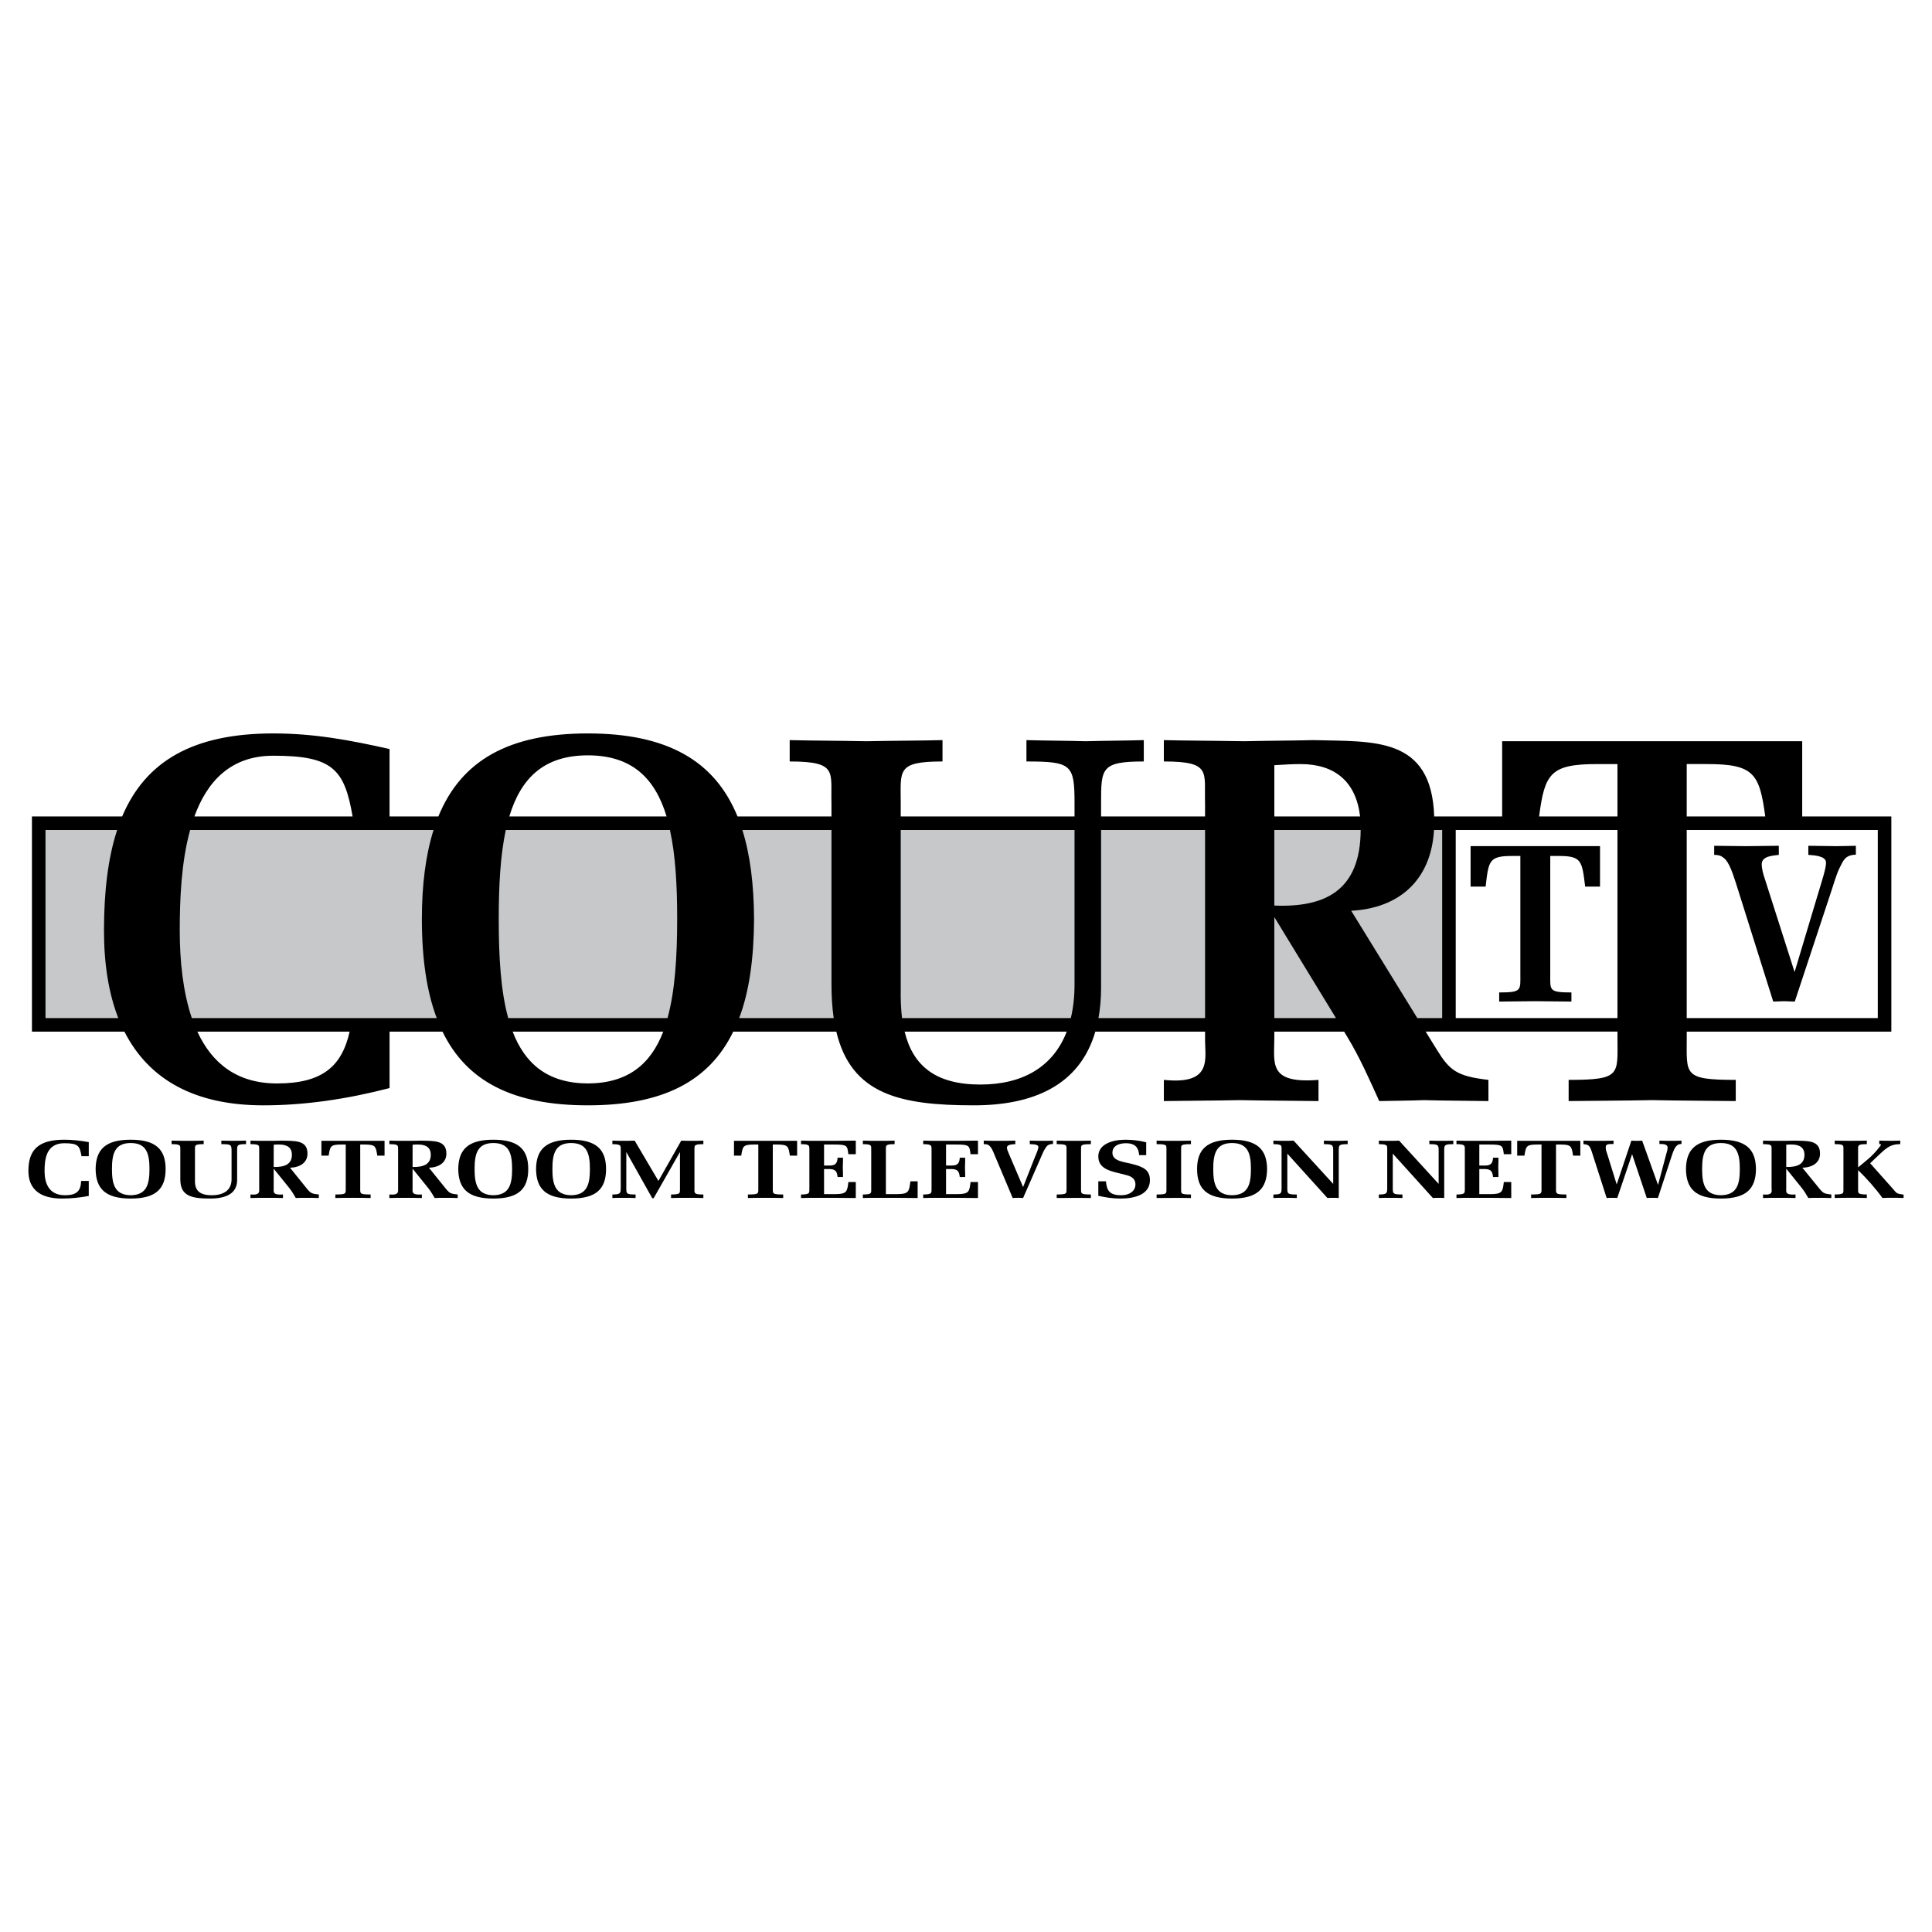 <?xml version="1.0" encoding="utf-8"?>
<!-- Generator: Adobe Illustrator 13.0.0, SVG Export Plug-In . SVG Version: 6.00 Build 14948)  -->
<!DOCTYPE svg PUBLIC "-//W3C//DTD SVG 1.0//EN" "http://www.w3.org/TR/2001/REC-SVG-20010904/DTD/svg10.dtd">
<svg version="1.0" id="Layer_1" xmlns="http://www.w3.org/2000/svg" xmlns:xlink="http://www.w3.org/1999/xlink" x="0px" y="0px"
	 width="192.756px" height="192.756px" viewBox="0 0 192.756 192.756" enable-background="new 0 0 192.756 192.756"
	 xml:space="preserve">
<g>
	<polygon fill-rule="evenodd" clip-rule="evenodd" fill="#FFFFFF" points="0,0 192.756,0 192.756,192.756 0,192.756 0,0 	"/>
	<path fill-rule="evenodd" clip-rule="evenodd" d="M168.284,102.926h20.415v-21.47h-8.893v-7.502H149.87v7.502h-6.78
		c-0.26-8.04-6.096-7.447-12.061-7.614c-2.278,0.056-4.594,0.056-6.873,0.111c-3.168-0.056-5.872-0.056-8.039-0.111v2.13
		c4.779,0,4.02,1.038,4.112,4.205v1.278h-10.374v-1.334c0-3.464,0-4.149,4.261-4.149v-2.13c-1.945,0.056-3.835,0.056-5.78,0.111
		c-1.982-0.056-3.927-0.056-5.928-0.111v2.13c4.501,0,4.798,0.315,4.798,4.149v1.334h-17.34v-1.334c0-3.26-0.426-4.149,4.168-4.149
		v-2.13c-2.223,0.056-4.928,0.056-7.614,0.111c-2.705-0.056-5.41-0.056-7.633-0.111v2.13c4.835,0,4.076,1.038,4.168,4.149v1.334
		h-9.374c-2.278-5.576-7.04-8.281-14.931-8.281s-12.634,2.705-14.913,8.281h-4.872v-6.725c-3.964-0.889-7.521-1.556-11.597-1.556
		c-8.021,0-12.745,2.779-15.08,8.281H3.187v21.47h9.226c2.463,4.854,7.113,7.355,13.857,7.355c4.168,0,8.392-0.631,12.597-1.723
		v-5.633h5.28c2.408,4.965,7.04,7.355,14.505,7.355s12.097-2.391,14.505-7.355h10.281c1.501,6.299,6.41,7.355,13.728,7.355
		c5.928,0,10.559-2.002,12.116-7.355h10.948v0.611c-0.037,2.02,0.852,4.725-4.112,4.205v2.113c2.167-0.037,4.871-0.037,7.576-0.094
		c2.705,0.057,5.391,0.057,7.854,0.094v-2.113c-5.058,0.408-4.408-1.666-4.408-4.205v-0.611h6.965l0.334,0.557
		c1.223,2.02,2.186,4.205,3.167,6.373c1.575-0.037,3.039-0.037,4.465-0.094c2.02,0.057,4.113,0.057,6.429,0.094v-2.113
		c-3.168-0.369-3.872-0.943-5.15-3.02l-1.111-1.797h19.137v0.611c0,3.688,0.389,4.205-4.872,4.205v2.113
		c2.927-0.037,5.632-0.037,8.336-0.094c2.705,0.057,5.392,0.057,8.337,0.094v-2.113c-5.262,0-4.891-0.518-4.891-4.205V102.926
		L168.284,102.926z M168.284,76.231h2.037c4.65,0,5.225,0.945,5.799,5.224h-7.836V76.231L168.284,76.231z M27.64,108.096
		c-4.094,0-6.54-2.113-7.948-5.17h15.191C34.105,106.391,32.16,108.096,27.64,108.096L27.64,108.096z M19.396,81.456
		c1.26-3.464,3.594-6.058,7.873-6.058c5.91,0,7.095,1.334,7.91,6.058H19.396L19.396,81.456z M58.651,108.096
		c-4.001-0.02-6.262-1.945-7.503-5.17h15.024C64.931,106.15,62.671,108.076,58.651,108.096L58.651,108.096z M50.815,81.456
		c1.149-3.798,3.427-6.095,7.836-6.095s6.706,2.297,7.854,6.095H50.815L50.815,81.456z M97.813,108.205
		c-4.446,0-6.725-1.852-7.558-5.279h16.172C105.095,106.391,102.093,108.205,97.813,108.205L97.813,108.205z M127.14,81.456v-5.113
		c0.907-0.056,1.76-0.111,2.611-0.111c3.446,0,5.539,1.76,5.947,5.224H127.14L127.14,81.456z M161.374,81.456h-7.817
		c0.556-4.279,1.13-5.224,5.779-5.224h2.038V81.456L161.374,81.456z"/>
	<polygon fill-rule="evenodd" clip-rule="evenodd" fill="#C6C8CA" points="127.14,101.574 127.14,91.497 133.29,101.574 
		127.14,101.574 	"/>
	<path fill-rule="evenodd" clip-rule="evenodd" fill="#C6C8CA" d="M127.14,82.808h8.614c-0.02,6.095-3.613,7.744-8.614,7.54V82.808
		L127.14,82.808z"/>
	<polygon fill-rule="evenodd" clip-rule="evenodd" fill="#FFFFFF" points="187.347,101.574 168.284,101.574 168.284,82.808 
		187.347,82.808 187.347,101.574 	"/>
	<polygon fill-rule="evenodd" clip-rule="evenodd" fill="#FFFFFF" points="145.238,82.808 161.374,82.808 161.374,101.574 
		145.238,101.574 145.238,82.808 	"/>
	<path fill-rule="evenodd" clip-rule="evenodd" fill="#C6C8CA" d="M143.886,101.574h-2.481l-6.596-10.708
		c4.669-0.241,7.966-2.946,8.263-8.059h0.814V101.574L143.886,101.574z"/>
	<path fill-rule="evenodd" clip-rule="evenodd" fill="#C6C8CA" d="M120.229,82.808v18.766h-10.634c0.167-0.926,0.26-1.928,0.26-3.02
		V82.808H120.229L120.229,82.808z"/>
	<path fill-rule="evenodd" clip-rule="evenodd" fill="#C6C8CA" d="M107.206,82.808V98.24c0,1.223-0.13,2.334-0.37,3.334h-16.84
		c-0.111-0.908-0.148-1.891-0.13-2.965V82.808H107.206L107.206,82.808z"/>
	<path fill-rule="evenodd" clip-rule="evenodd" fill="#C6C8CA" d="M67.562,91.7c0,3.816-0.222,7.188-0.963,9.874H50.704
		c-0.741-2.686-0.945-6.058-0.945-9.874c0-3.372,0.167-6.391,0.704-8.892H66.84C67.395,85.309,67.562,88.329,67.562,91.7
		L67.562,91.7z"/>
	<path fill-rule="evenodd" clip-rule="evenodd" fill="#C6C8CA" d="M4.539,101.574V82.808h7.151
		c-0.908,2.76-1.315,6.113-1.315,10.041c0,3.39,0.481,6.298,1.426,8.726H4.539L4.539,101.574z"/>
	<path fill-rule="evenodd" clip-rule="evenodd" fill="#C6C8CA" d="M19.137,101.574c-0.889-2.631-1.204-5.743-1.204-8.726
		c0-3.112,0.148-6.835,1.037-10.041h24.287c-0.778,2.464-1.167,5.428-1.167,8.892c0,3.927,0.481,7.226,1.482,9.874H19.137
		L19.137,101.574z"/>
	<path fill-rule="evenodd" clip-rule="evenodd" fill="#C6C8CA" d="M73.75,101.574c1-2.648,1.463-5.947,1.482-9.874
		c-0.019-3.464-0.389-6.428-1.167-8.892h8.892v15.375c0,1.26,0.074,2.391,0.222,3.391H73.75L73.75,101.574z"/>
	<path fill-rule="evenodd" clip-rule="evenodd" d="M146.721,84.419v4.039h1.5c0.297-2.538,0.315-3.057,2.594-3.057h0.871v11.801
		c0,1.593,0.166,1.815-2.112,1.815v0.908c1.278-0.02,2.445-0.02,3.612-0.037c1.167,0.018,2.334,0.018,3.594,0.037v-0.908
		c-2.278,0-2.111-0.223-2.111-1.815V85.401h0.889c2.261,0,2.279,0.519,2.594,3.057h1.482v-4.039H146.721L146.721,84.419z"/>
	<path fill-rule="evenodd" clip-rule="evenodd" d="M171.915,85.55c0.63,0.389,1.019,1.815,1.278,2.556l3.723,11.82
		c0.353-0.02,0.723-0.02,1.075-0.037c0.37,0.018,0.723,0.018,1.074,0.037l3.464-10.467c0.445-1.315,0.686-2.242,1.02-2.89
		c0.333-0.648,0.519-1.278,1.611-1.296v-0.889c-0.296,0.019-1.111,0.019-1.964,0.037c-0.907-0.018-1.834-0.018-2.778-0.037v0.908
		c0.389,0.037,1.686,0.056,1.76,0.704c0.056,0.537-0.426,1.945-0.833,3.316l-2.298,7.669l-2.982-9.336
		c-0.148-0.445-0.297-0.963-0.297-1.427c0-0.833,1.187-0.852,1.705-0.926v-0.908c-1.001,0.019-2.112,0.019-3.261,0.037
		c-1.148-0.018-2.297-0.018-3.187-0.037v0.908C171.304,85.291,171.655,85.327,171.915,85.55L171.915,85.55z"/>
	<path fill-rule="evenodd" clip-rule="evenodd" d="M2.834,116.82c0,1.816,1.149,2.76,3.354,2.76c0.889,0,1.778-0.092,2.667-0.26
		v-1.5h-0.76c-0.037,0.945-0.371,1.428-1.611,1.428c-1.667,0-2.038-1.279-2.038-2.428c0-1.131,0.148-2.76,1.964-2.76
		c1.408,0,1.538,0.26,1.723,1.297h0.723v-1.408c-0.853-0.148-1.593-0.24-2.445-0.24C3.798,113.709,2.834,114.746,2.834,116.82
		L2.834,116.82z"/>
	<path fill-rule="evenodd" clip-rule="evenodd" d="M13.042,113.709c-2.483,0-3.483,0.943-3.501,2.926
		c0.019,2.002,1.019,2.945,3.501,2.945c2.482,0,3.482-0.943,3.482-2.945C16.525,114.652,15.506,113.709,13.042,113.709
		L13.042,113.709z M13.042,119.248c-1.594-0.02-1.872-1.094-1.872-2.613s0.278-2.594,1.872-2.594c1.593,0,1.871,1.074,1.871,2.594
		S14.635,119.229,13.042,119.248L13.042,119.248z"/>
	<path fill-rule="evenodd" clip-rule="evenodd" d="M22.083,113.801v0.352c0.945,0,1.019,0.037,1.019,0.648v2.871
		c0,1.037-0.741,1.576-1.982,1.576c-1.278,0-1.704-0.539-1.667-1.52v-2.928c0-0.518-0.093-0.648,0.87-0.648v-0.352
		c-0.463,0.018-1.037,0.018-1.611,0.018c-0.556,0-1.13,0-1.593-0.018v0.352c1,0,0.852,0.148,0.871,0.648v2.871
		c0,1.668,1.13,1.908,2.983,1.908c1.556,0,2.686-0.48,2.686-1.852v-2.928c0-0.555,0-0.648,0.889-0.648v-0.352
		c-0.408,0.018-0.796,0.018-1.204,0.018C22.916,113.818,22.509,113.818,22.083,113.801L22.083,113.801z"/>
	<path fill-rule="evenodd" clip-rule="evenodd" d="M30.715,118.709l-1.779-2.203c1.019-0.037,1.742-0.52,1.742-1.408
		c0-1.371-1.26-1.26-2.557-1.297c-0.463,0.018-0.963,0.018-1.445,0.018c-0.667,0-1.223,0-1.686-0.018v0.352
		c1,0,0.852,0.148,0.871,0.648v3.705c-0.019,0.334,0.167,0.76-0.871,0.668v0.352c0.463-0.02,1.019-0.02,1.593-0.02
		c0.575,0,1.13,0,1.649,0.02v-0.352c-1.056,0.074-0.926-0.26-0.926-0.668v-1.908l1.538,1.908c0.259,0.314,0.463,0.668,0.667,1.02
		c0.334-0.02,0.649-0.02,0.945-0.02c0.426,0,0.871,0,1.353,0.02v-0.352C31.141,119.117,30.993,119.025,30.715,118.709
		L30.715,118.709z M27.307,116.432v-2.223c0.204-0.02,0.37-0.02,0.556-0.02c0.815,0,1.26,0.334,1.26,1.02
		C29.122,116.189,28.362,116.449,27.307,116.432L27.307,116.432z"/>
	<path fill-rule="evenodd" clip-rule="evenodd" d="M32.067,115.301h0.723c0.148-0.926,0.167-1.111,1.26-1.111h0.444v4.316
		c0,0.594,0.074,0.668-1.037,0.668v0.352c0.611-0.02,1.186-0.02,1.76-0.02s1.13,0,1.76,0.02v-0.352
		c-1.112,0-1.038-0.074-1.038-0.668v-4.316h0.426c1.112,0,1.13,0.186,1.278,1.111h0.723v-1.482h-6.299V115.301L32.067,115.301z"/>
	<path fill-rule="evenodd" clip-rule="evenodd" d="M44.572,118.709l-1.779-2.203c1.019-0.037,1.742-0.52,1.742-1.408
		c0-1.371-1.26-1.26-2.557-1.297c-0.463,0.018-0.963,0.018-1.445,0.018c-0.667,0-1.223,0-1.686-0.018v0.352
		c1,0,0.852,0.148,0.871,0.648v3.705c-0.019,0.334,0.167,0.76-0.871,0.668v0.352c0.463-0.02,1.019-0.02,1.593-0.02
		c0.575,0,1.13,0,1.649,0.02v-0.352c-1.056,0.074-0.926-0.26-0.926-0.668v-1.908l1.538,1.908c0.259,0.314,0.463,0.668,0.667,1.02
		c0.334-0.02,0.649-0.02,0.945-0.02c0.426,0,0.871,0,1.353,0.02v-0.352C44.998,119.117,44.85,119.025,44.572,118.709L44.572,118.709
		z M41.164,116.432v-2.223c0.204-0.02,0.37-0.02,0.556-0.02c0.815,0,1.26,0.334,1.26,1.02
		C42.979,116.189,42.219,116.449,41.164,116.432L41.164,116.432z"/>
	<path fill-rule="evenodd" clip-rule="evenodd" d="M49.222,113.709c-2.482,0-3.483,0.943-3.501,2.926
		c0.019,2.002,1.019,2.945,3.501,2.945c2.482,0,3.482-0.943,3.482-2.945C52.705,114.652,51.686,113.709,49.222,113.709
		L49.222,113.709z M49.222,119.248c-1.593-0.02-1.872-1.094-1.872-2.613s0.278-2.594,1.872-2.594c1.593,0,1.871,1.074,1.871,2.594
		S50.815,119.229,49.222,119.248L49.222,119.248z"/>
	<path fill-rule="evenodd" clip-rule="evenodd" d="M56.984,113.709c-2.482,0-3.483,0.943-3.501,2.926
		c0.018,2.002,1.019,2.945,3.501,2.945c2.482,0,3.483-0.943,3.483-2.945C60.467,114.652,59.448,113.709,56.984,113.709
		L56.984,113.709z M56.984,119.248c-1.593-0.02-1.871-1.094-1.871-2.613s0.278-2.594,1.871-2.594s1.871,1.074,1.871,2.594
		S58.577,119.229,56.984,119.248L56.984,119.248z"/>
	<path fill-rule="evenodd" clip-rule="evenodd" d="M67.969,113.801l-2.278,4.02l-2.371-4.02c-0.389,0.018-0.778,0.018-1.148,0.018
		c-0.371,0-0.704,0-1.075-0.018v0.352c0.963,0,0.815,0.186,0.833,0.648v3.705c0,0.557-0.037,0.668-0.833,0.668v0.352
		c0.241-0.02,0.648-0.02,1.075-0.02c0.407,0,0.796,0,1.241,0.02v-0.352c-0.926,0-0.926-0.074-0.926-0.668v-3.539h0.018l2.538,4.521
		c0.019,0.092,0.186,0.092,0.204,0l2.575-4.521h0.019v3.539c-0.019,0.52,0.129,0.668-0.889,0.668v0.352
		c0.481-0.02,1.038-0.02,1.611-0.02c0.575,0,1.13,0,1.612,0.02v-0.352c-0.982,0-0.889-0.131-0.889-0.668v-3.705
		c0.019-0.5-0.129-0.648,0.889-0.648v-0.352c-0.389,0.018-0.778,0.018-1.167,0.018C68.655,113.818,68.322,113.818,67.969,113.801
		L67.969,113.801z"/>
	<path fill-rule="evenodd" clip-rule="evenodd" d="M73.23,115.301h0.723c0.148-0.926,0.167-1.111,1.278-1.111h0.426v4.316
		c0,0.594,0.074,0.668-1.038,0.668v0.352c0.63-0.02,1.186-0.02,1.76-0.02s1.13,0,1.76,0.02v-0.352c-1.111,0-1.037-0.074-1.037-0.668
		v-4.316h0.426c1.112,0,1.13,0.186,1.279,1.111h0.722v-1.482H73.23V115.301L73.23,115.301z"/>
	<path fill-rule="evenodd" clip-rule="evenodd" d="M79.918,113.801v0.352c0.963,0,0.815,0.186,0.833,0.668v3.686
		c-0.019,0.482,0.13,0.668-0.833,0.668v0.352c0.426-0.02,1-0.02,1.556-0.02c1.296,0,2.612,0,3.909,0.02v-1.594h-0.741
		c-0.111,0.945-0.148,1.205-1.334,1.205h-1.092v-2.502h0.592c0.63,0.02,0.704,0.352,0.76,0.797h0.537c0-0.314,0-0.629-0.019-0.963
		c0.019-0.334,0.019-0.648,0.019-0.965h-0.537c-0.037,0.465-0.148,0.779-0.76,0.779h-0.592v-2.094h0.963
		c1.353,0,1.353,0.094,1.463,0.963h0.741v-1.352c-1.297,0.018-2.612,0.018-3.909,0.018
		C80.919,113.818,80.344,113.818,79.918,113.801L79.918,113.801z"/>
	<path fill-rule="evenodd" clip-rule="evenodd" d="M89.496,119.137h-1.111v-4.336c0-0.518-0.093-0.648,0.871-0.648v-0.352
		c-0.463,0.018-1.037,0.018-1.593,0.018c-0.574,0-1.148,0-1.575-0.018v0.352c0.982,0,0.815,0.168,0.834,0.648v3.705
		c-0.019,0.5,0.148,0.668-0.834,0.668v0.352c0.427-0.02,1-0.02,1.575-0.02c1.297,0,2.594,0,3.891,0.02v-1.668H90.83
		C90.7,118.877,90.682,119.137,89.496,119.137L89.496,119.137z"/>
	<path fill-rule="evenodd" clip-rule="evenodd" d="M92.108,113.801v0.352c0.963,0,0.815,0.186,0.833,0.668v3.686
		c-0.018,0.482,0.13,0.668-0.833,0.668v0.352c0.426-0.02,0.982-0.02,1.556-0.02c1.297,0,2.612,0,3.909,0.02v-1.594h-0.741
		c-0.111,0.945-0.148,1.205-1.334,1.205h-1.111v-2.502h0.611c0.63,0.02,0.704,0.352,0.759,0.797h0.538c0-0.314,0-0.629-0.019-0.963
		c0.019-0.334,0.019-0.648,0.019-0.965h-0.538c-0.037,0.465-0.148,0.779-0.759,0.779h-0.611v-2.094h0.981
		c1.353,0,1.353,0.094,1.464,0.963h0.741v-1.352c-1.296,0.018-2.612,0.018-3.909,0.018C93.09,113.818,92.534,113.818,92.108,113.801
		L92.108,113.801z"/>
	<path fill-rule="evenodd" clip-rule="evenodd" d="M102.741,113.801v0.352c0.186,0,0.815,0,0.853,0.24
		c0.037,0.205-0.204,0.723-0.408,1.223l-1.111,2.816l-1.463-3.428c-0.074-0.166-0.148-0.352-0.148-0.518
		c0-0.314,0.574-0.314,0.834-0.334v-0.352c-0.482,0.018-1.038,0.018-1.594,0.018s-1.111,0-1.556-0.018v0.352
		c0.13,0,0.314,0,0.444,0.074c0.296,0.148,0.5,0.668,0.611,0.945l1.834,4.354c0.167-0.02,0.334-0.02,0.519-0.02
		c0.167,0,0.334,0,0.519,0.02l1.687-3.854c0.222-0.482,0.333-0.814,0.5-1.057c0.167-0.24,0.24-0.463,0.796-0.48v-0.334
		c-0.166,0.018-0.556,0.018-0.963,0.018C103.649,113.818,103.186,113.818,102.741,113.801L102.741,113.801z"/>
	<path fill-rule="evenodd" clip-rule="evenodd" d="M105.428,113.801v0.352c1.111,0,0.963,0.111,0.981,0.648v3.705
		c-0.019,0.557,0.13,0.668-0.981,0.668v0.352c2.278-0.02,2.834-0.02,3.408,0v-0.352c-1.111,0-0.963-0.111-0.981-0.668v-3.705
		c0.019-0.537-0.13-0.648,0.981-0.648v-0.352c-0.574,0.018-1.13,0.018-1.704,0.018S106.002,113.818,105.428,113.801L105.428,113.801
		z"/>
	<path fill-rule="evenodd" clip-rule="evenodd" d="M112.968,116.135c-0.741-0.203-1.982-0.26-1.982-1.111
		c0-0.668,0.574-0.963,1.353-0.963c0.963,0,1.26,0.48,1.315,1.186h0.703v-1.279c-0.686-0.184-1.463-0.258-2.074-0.258
		c-1.278,0-2.705,0.426-2.705,1.666c0,1.465,1.667,1.52,2.964,1.908c0.519,0.166,0.741,0.463,0.741,0.889
		c0,0.668-0.611,1.076-1.408,1.076c-1.204,0-1.444-0.482-1.537-1.391h-0.76v1.445c0.741,0.166,1.408,0.277,2.223,0.277
		c1.464,0,2.928-0.426,2.928-1.834C114.728,116.709,114.042,116.412,112.968,116.135L112.968,116.135z"/>
	<path fill-rule="evenodd" clip-rule="evenodd" d="M115.395,113.801v0.352c1.13,0,0.963,0.111,0.981,0.648v3.705
		c-0.019,0.557,0.148,0.668-0.981,0.668v0.352c2.278-0.02,2.853-0.02,3.427,0v-0.352c-1.13,0-0.963-0.111-0.981-0.668v-3.705
		c0.019-0.537-0.148-0.648,0.981-0.648v-0.352c-0.574,0.018-1.148,0.018-1.723,0.018
		C116.543,113.818,115.969,113.818,115.395,113.801L115.395,113.801z"/>
	<path fill-rule="evenodd" clip-rule="evenodd" d="M122.915,113.709c-2.464,0-3.482,0.943-3.482,2.926
		c0,2.002,1.001,2.945,3.482,2.945c2.483,0,3.483-0.943,3.502-2.945C126.398,114.652,125.398,113.709,122.915,113.709
		L122.915,113.709z M122.915,119.248c-1.593-0.02-1.87-1.094-1.87-2.613s0.277-2.594,1.87-2.594c1.612,0,1.89,1.074,1.89,2.594
		S124.527,119.229,122.915,119.248L122.915,119.248z"/>
	<path fill-rule="evenodd" clip-rule="evenodd" d="M132.086,113.801v0.352c0.87,0,0.926,0.074,0.926,0.648v3.316l-3.946-4.316
		c-0.333,0.018-0.63,0.018-0.963,0.018c-0.353,0-0.704,0-1.056-0.018v0.352c0.963,0,0.796,0.186,0.814,0.648v3.705
		c0,0.557-0.019,0.668-0.814,0.668v0.352c0.24-0.02,0.648-0.02,1.056-0.02s0.815,0,1.278,0.02v-0.352
		c-0.945,0-0.945-0.074-0.945-0.668v-3.408l4.002,4.428c0.167-0.02,0.352-0.02,0.537-0.02c0.204,0,0.389,0,0.593,0.02v-4.725
		c0-0.555,0-0.648,0.89-0.648v-0.352c-0.408,0.018-0.797,0.018-1.204,0.018C132.826,113.818,132.419,113.818,132.086,113.801
		L132.086,113.801z"/>
	<path fill-rule="evenodd" clip-rule="evenodd" d="M142.607,113.801v0.352c0.89,0,0.927,0.074,0.927,0.648v3.316l-3.946-4.316
		c-0.314,0.018-0.63,0.018-0.944,0.018c-0.353,0-0.704,0-1.075-0.018v0.352c0.982,0,0.815,0.186,0.834,0.648v3.705
		c0,0.557-0.037,0.668-0.834,0.668v0.352c0.241-0.02,0.649-0.02,1.075-0.02c0.407,0,0.814,0,1.278,0.02v-0.352
		c-0.964,0-0.964-0.074-0.964-0.668v-3.408l4.002,4.428c0.186-0.02,0.37-0.02,0.556-0.02s0.389,0,0.574,0.02v-4.725
		c0-0.555,0-0.648,0.908-0.648v-0.352c-0.408,0.018-0.815,0.018-1.223,0.018C143.367,113.818,142.96,113.818,142.607,113.801
		L142.607,113.801z"/>
	<path fill-rule="evenodd" clip-rule="evenodd" d="M145.312,113.801v0.352c0.963,0,0.815,0.186,0.834,0.668v3.686
		c-0.019,0.482,0.129,0.668-0.834,0.668v0.352c0.426-0.02,0.982-0.02,1.557-0.02c1.296,0,2.611,0,3.908,0.02v-1.594h-0.741
		c-0.11,0.945-0.147,1.205-1.333,1.205h-1.112v-2.502h0.611c0.63,0.02,0.704,0.352,0.76,0.797h0.537c0-0.314,0-0.629-0.019-0.963
		c0.019-0.334,0.019-0.648,0.019-0.965h-0.537c-0.037,0.465-0.148,0.779-0.76,0.779h-0.611v-2.094h0.982
		c1.353,0,1.353,0.094,1.463,0.963h0.741v-1.352c-1.297,0.018-2.612,0.018-3.908,0.018
		C146.295,113.818,145.738,113.818,145.312,113.801L145.312,113.801z"/>
	<path fill-rule="evenodd" clip-rule="evenodd" d="M151.37,115.301h0.723c0.148-0.926,0.167-1.111,1.278-1.111h0.426v4.316
		c0,0.594,0.074,0.668-1.037,0.668v0.352c0.63-0.02,1.186-0.02,1.76-0.02s1.13,0,1.76,0.02v-0.352c-1.111,0-1.037-0.074-1.037-0.668
		v-4.316h0.444c1.093,0,1.111,0.186,1.26,1.111h0.723v-1.482h-6.299V115.301L151.37,115.301z"/>
	<path fill-rule="evenodd" clip-rule="evenodd" d="M165.561,113.801v0.334c0.334,0,0.815,0,0.815,0.352
		c0,0.186-0.037,0.314-0.093,0.5l-0.853,3.205h-0.019l-1.574-4.391c-0.186,0.018-0.353,0.018-0.519,0.018
		c-0.186,0-0.371,0-0.556-0.018l-1.464,4.371l-0.926-2.982c-0.093-0.26-0.167-0.463-0.167-0.703c0-0.334,0.185-0.352,0.778-0.352
		v-0.334c-0.501,0.018-1.001,0.018-1.501,0.018c-0.481,0-0.963,0-1.501-0.018v0.352c0.611,0.037,0.667,0.203,0.982,1.223l1.334,4.15
		c0.185-0.02,0.37-0.02,0.556-0.02c0.166,0,0.333,0,0.5,0.02l1.482-4.373l1.463,4.373c0.204-0.02,0.389-0.02,0.593-0.02
		c0.167,0,0.333,0,0.519,0.02l1.427-4.354c0.241-0.705,0.463-1.057,0.927-1.037v-0.334c-0.371,0.018-0.723,0.018-1.094,0.018
		C166.302,113.818,165.932,113.818,165.561,113.801L165.561,113.801z"/>
	<path fill-rule="evenodd" clip-rule="evenodd" d="M171.692,113.709c-2.464,0-3.464,0.943-3.482,2.926
		c0.019,2.002,1,2.945,3.482,2.945c2.501,0,3.482-0.943,3.501-2.945C175.175,114.652,174.175,113.709,171.692,113.709
		L171.692,113.709z M171.692,119.248c-1.593-0.02-1.871-1.094-1.871-2.613s0.278-2.594,1.871-2.594c1.611,0,1.89,1.074,1.89,2.594
		S173.304,119.229,171.692,119.248L171.692,119.248z"/>
	<path fill-rule="evenodd" clip-rule="evenodd" d="M181.622,118.709l-1.797-2.203c1.037-0.037,1.76-0.52,1.76-1.408
		c0-1.371-1.26-1.26-2.557-1.297c-0.481,0.018-0.963,0.018-1.444,0.018c-0.668,0-1.242,0-1.687-0.018v0.352
		c1.001,0,0.834,0.148,0.853,0.648v3.705c0,0.334,0.186,0.76-0.853,0.668v0.352c0.444-0.02,1.019-0.02,1.594-0.02
		c0.556,0,1.13,0,1.648,0.02v-0.352c-1.056,0.074-0.926-0.26-0.926-0.668v-1.908l1.537,1.908c0.259,0.314,0.463,0.668,0.667,1.02
		c0.333-0.02,0.648-0.02,0.944-0.02c0.427,0,0.871,0,1.353,0.02v-0.352C182.048,119.117,181.899,119.025,181.622,118.709
		L181.622,118.709z M178.214,116.432v-2.223c0.185-0.02,0.37-0.02,0.556-0.02c0.796,0,1.26,0.334,1.26,1.02
		C180.029,116.189,179.27,116.449,178.214,116.432L178.214,116.432z"/>
	<path fill-rule="evenodd" clip-rule="evenodd" d="M188.828,118.58l-2.241-2.52l0.537-0.518c0.981-0.908,1.353-1.391,2.464-1.391
		v-0.352c-0.314,0.018-0.611,0.018-0.926,0.018c-0.39,0-0.778,0-1.168-0.018v0.352c0.315,0,0.148,0.094,0,0.314
		c-0.704,0.908-1.241,1.279-2.111,2.002v-1.668c0-0.518-0.093-0.648,0.87-0.648v-0.352c-0.463,0.018-1.037,0.018-1.611,0.018
		c-0.556,0-1.13,0-1.593-0.018v0.352c1.019,0,0.852,0.148,0.87,0.648v3.705c-0.019,0.52,0.148,0.668-0.87,0.668v0.352
		c0.463-0.02,1.037-0.02,1.593-0.02c0.574,0,1.148,0,1.611,0.02v-0.352c-0.963,0-0.87-0.131-0.87-0.668v-1.76
		c0.797,0.76,1.815,1.908,2.427,2.779c0.314-0.02,0.611-0.02,0.926-0.02c0.39,0,0.797,0,1.186,0.02v-0.334
		C189.199,119.08,189.273,119.1,188.828,118.58L188.828,118.58z"/>
</g>
</svg>
